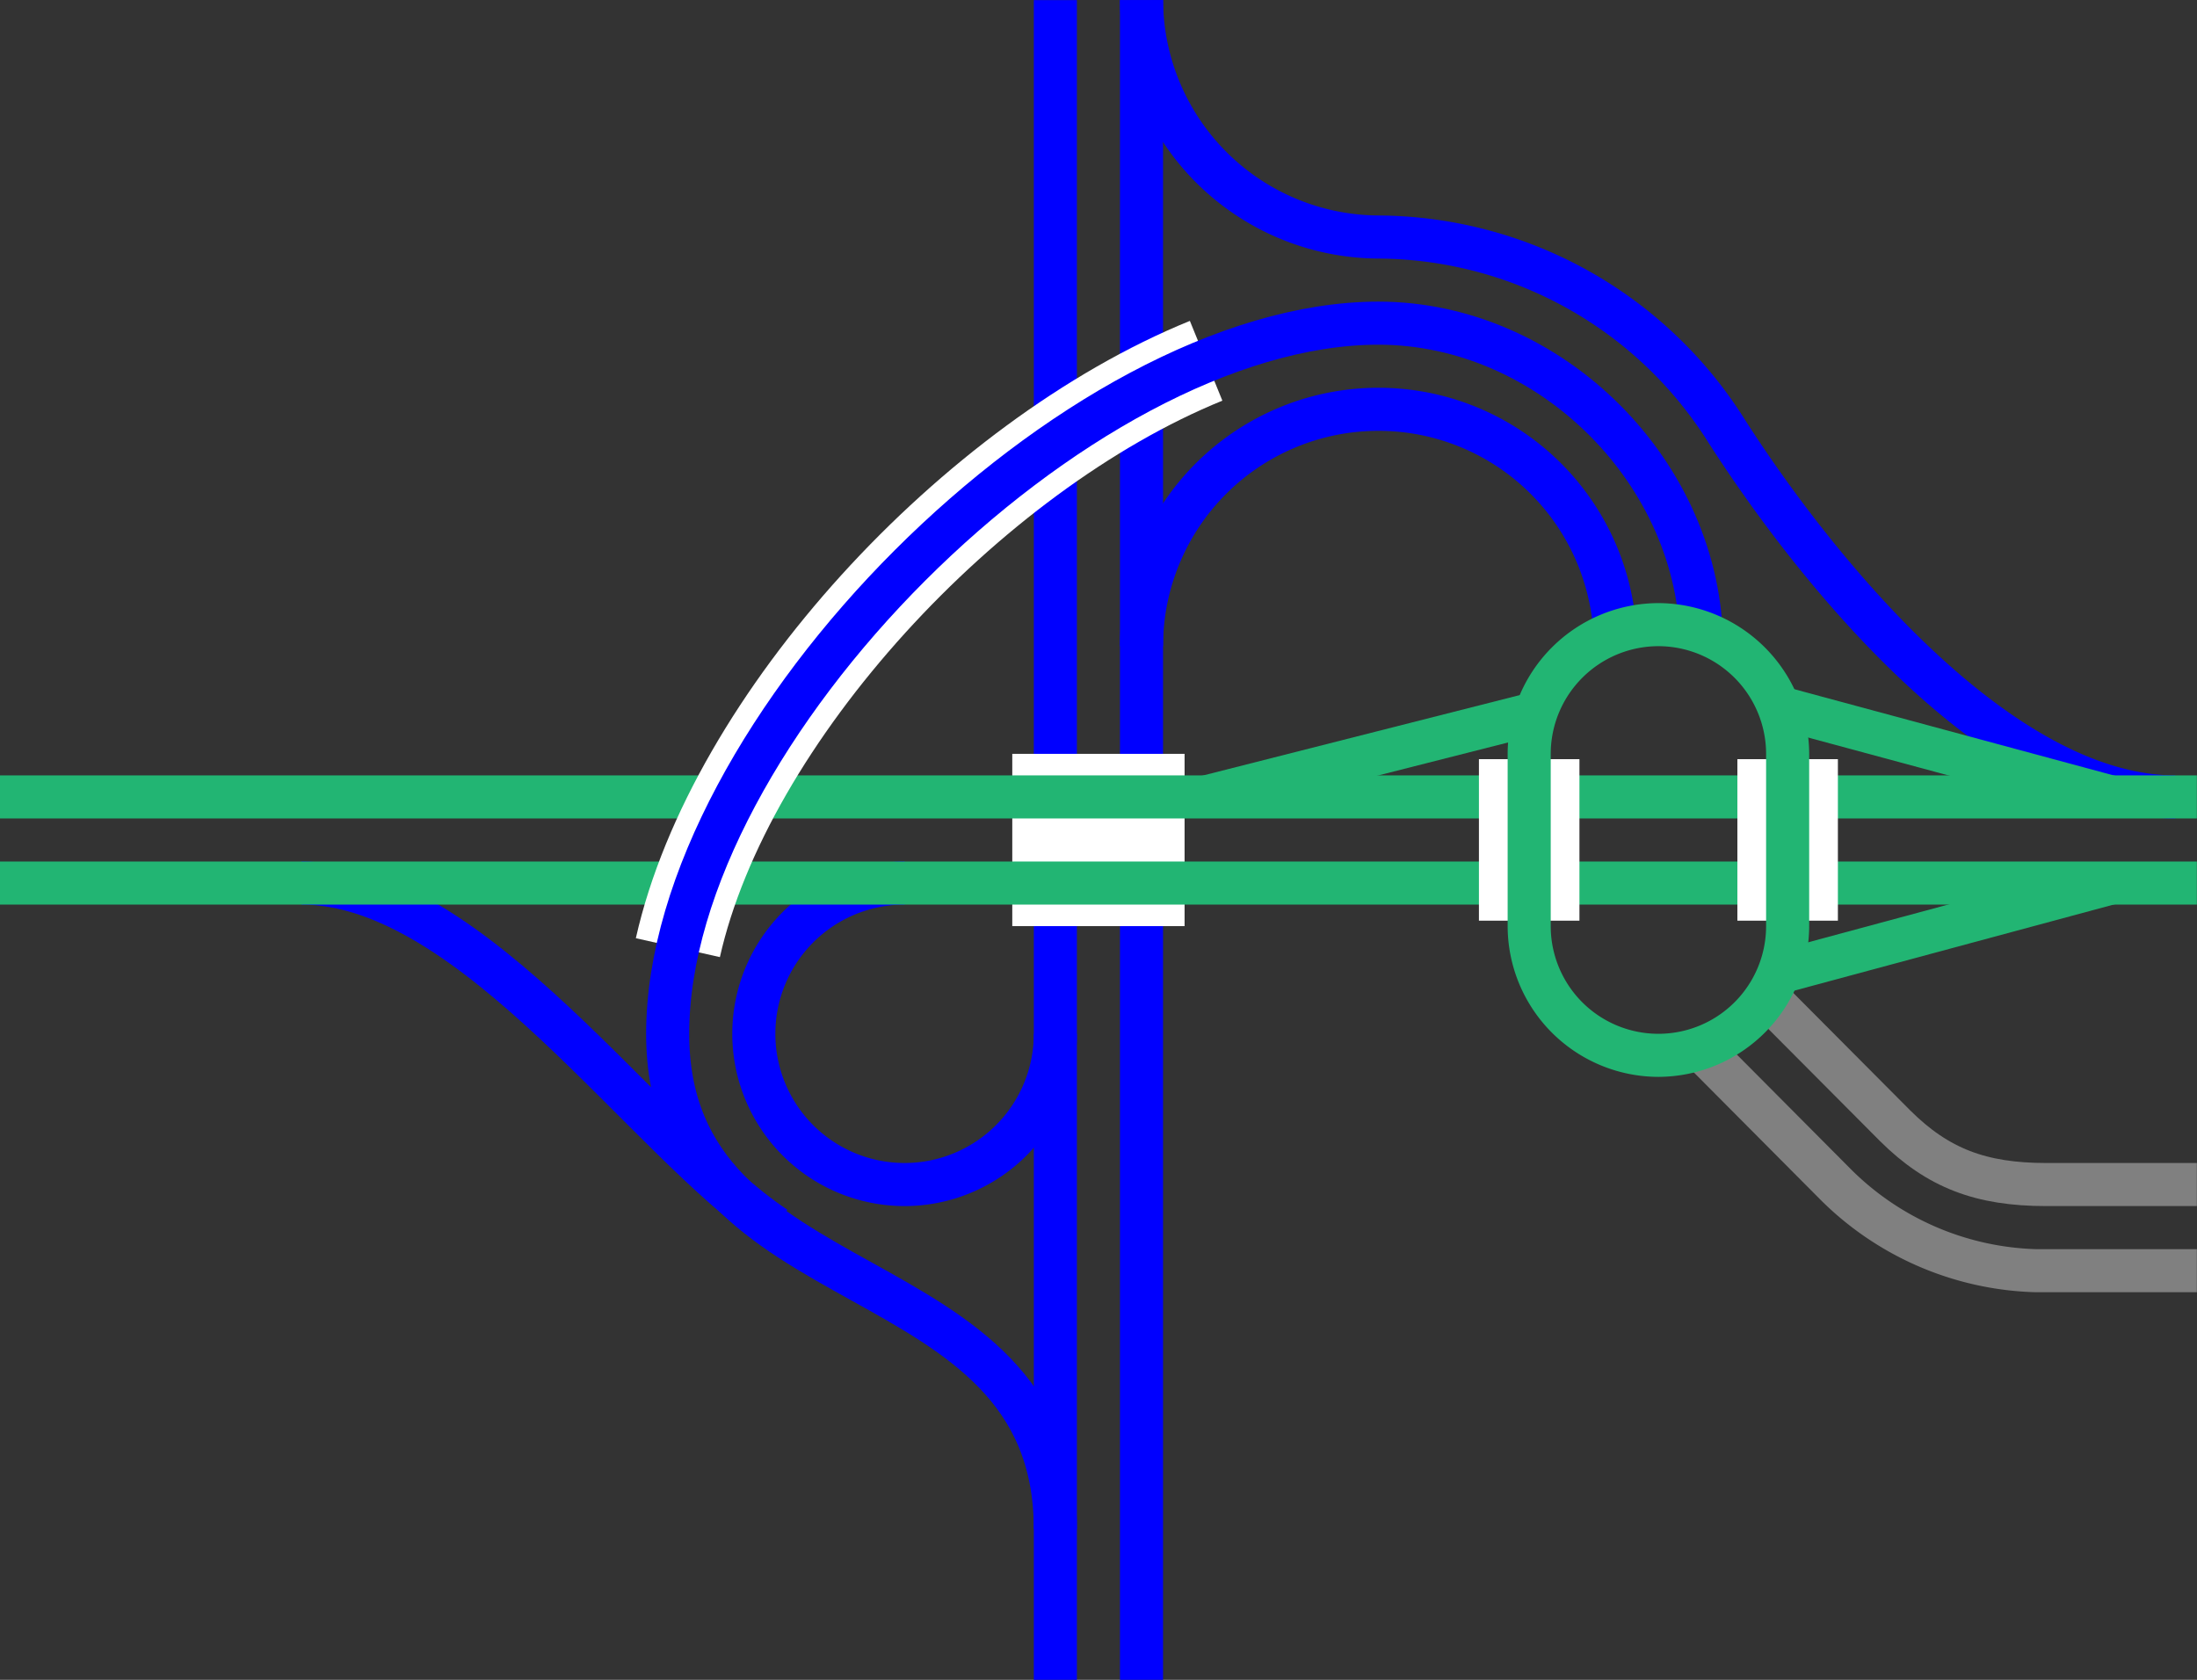 <svg viewBox="0 0 153.01 117.01" xmlns="http://www.w3.org/2000/svg"><rect x="0" y="0" width="153.01" height="117.01" fill="#333333" stroke="none"/><g fill="none"><path d="m79.5 0a16.59 16.59 0 0 0 16.5 16.5 28.81 28.81 0 0 1 24.24 13.5c6.65 10.38 19.27 25.5 31.26 25.5" stroke="#00f" stroke-miterlimit="10" stroke-width="3" transform="translate(0 .01)"/><path d="m147 55.51-23.63-6.38" stroke="#22b573" stroke-miterlimit="10" stroke-width="3"/><path d="m147 61.51-23.63 6.37" stroke="#22b573" stroke-miterlimit="10" stroke-width="3"/><path d="m84 55.51 23.63-6" stroke="#22b573" stroke-miterlimit="10" stroke-width="3"/><path d="m63 61.5a10.5 10.5 0 1 0 10.5 10.5" stroke="#00f" stroke-miterlimit="10" stroke-width="3" transform="translate(0 .01)"/><path d="m79.5 45a16.5 16.5 0 0 1 33 0" stroke="#00f" stroke-miterlimit="10" stroke-width="3" transform="translate(0 .01)"/><path d="m54 85.5c-9-6-21-24-33-24" stroke="#00f" stroke-miterlimit="10" stroke-width="3" transform="translate(0 .01)"/><path d="m79.5.01v117" stroke="#00f" stroke-miterlimit="10" stroke-width="3"/><path d="m73.5.01v117" stroke="#00f" stroke-miterlimit="10" stroke-width="3"/><path d="m0 56.97h3v3h-3z"/><path d="m150 57.05h3v3h-3z"/><path d="m70.5 58.51h12" stroke="#fff" stroke-miterlimit="10" stroke-width="12"/><path d="m153 61.51h-153" stroke="#22b573" stroke-miterlimit="10" stroke-width="3"/><path d="m153 55.51h-153" stroke="#22b573" stroke-miterlimit="10" stroke-width="3"/><path d="m106.5 64.13v-11.25" stroke="#fff" stroke-miterlimit="10" stroke-width="7"/><path d="m124.5 64.13v-11.25" stroke="#fff" stroke-miterlimit="10" stroke-width="7"/><path d="m47.21 66c3.6-16 20.44-34.22 36.79-40.88" stroke="#fff" stroke-miterlimit="10" stroke-width="6" transform="translate(0 .01)"/><path d="m153 88.5h-11.25a20.55 20.55 0 0 1 -13.9-6l-9.15-9.2" stroke="#808080" stroke-miterlimit="10" stroke-width="3" transform="translate(0 .01)"/><path d="m153 82.5h-10.5c-4.53 0-7.53-1.13-10.51-4.09l-8.41-8.45" stroke="#808080" stroke-miterlimit="10" stroke-width="3" transform="translate(0 .01)"/><path d="m73.5 106.5c0-19.5-27-15-27-34.5 0-21 28.5-49.5 49.5-49.5 12 0 22.5 10.5 22.5 22.5" stroke="#00f" stroke-miterlimit="10" stroke-width="3" transform="translate(0 .01)"/></g><path d="m115.5 45a7.51 7.51 0 0 1 7.5 7.5v12a7.5 7.5 0 1 1 -15 0v-12a7.51 7.51 0 0 1 7.5-7.5m0-3a10.53 10.53 0 0 0 -10.5 10.49v12a10.52 10.52 0 0 0 10.5 10.51 10.53 10.53 0 0 0 10.5-10.51v-12a10.54 10.54 0 0 0 -10.5-10.49z" fill="#22b573" transform="translate(0 .01)"/></svg>